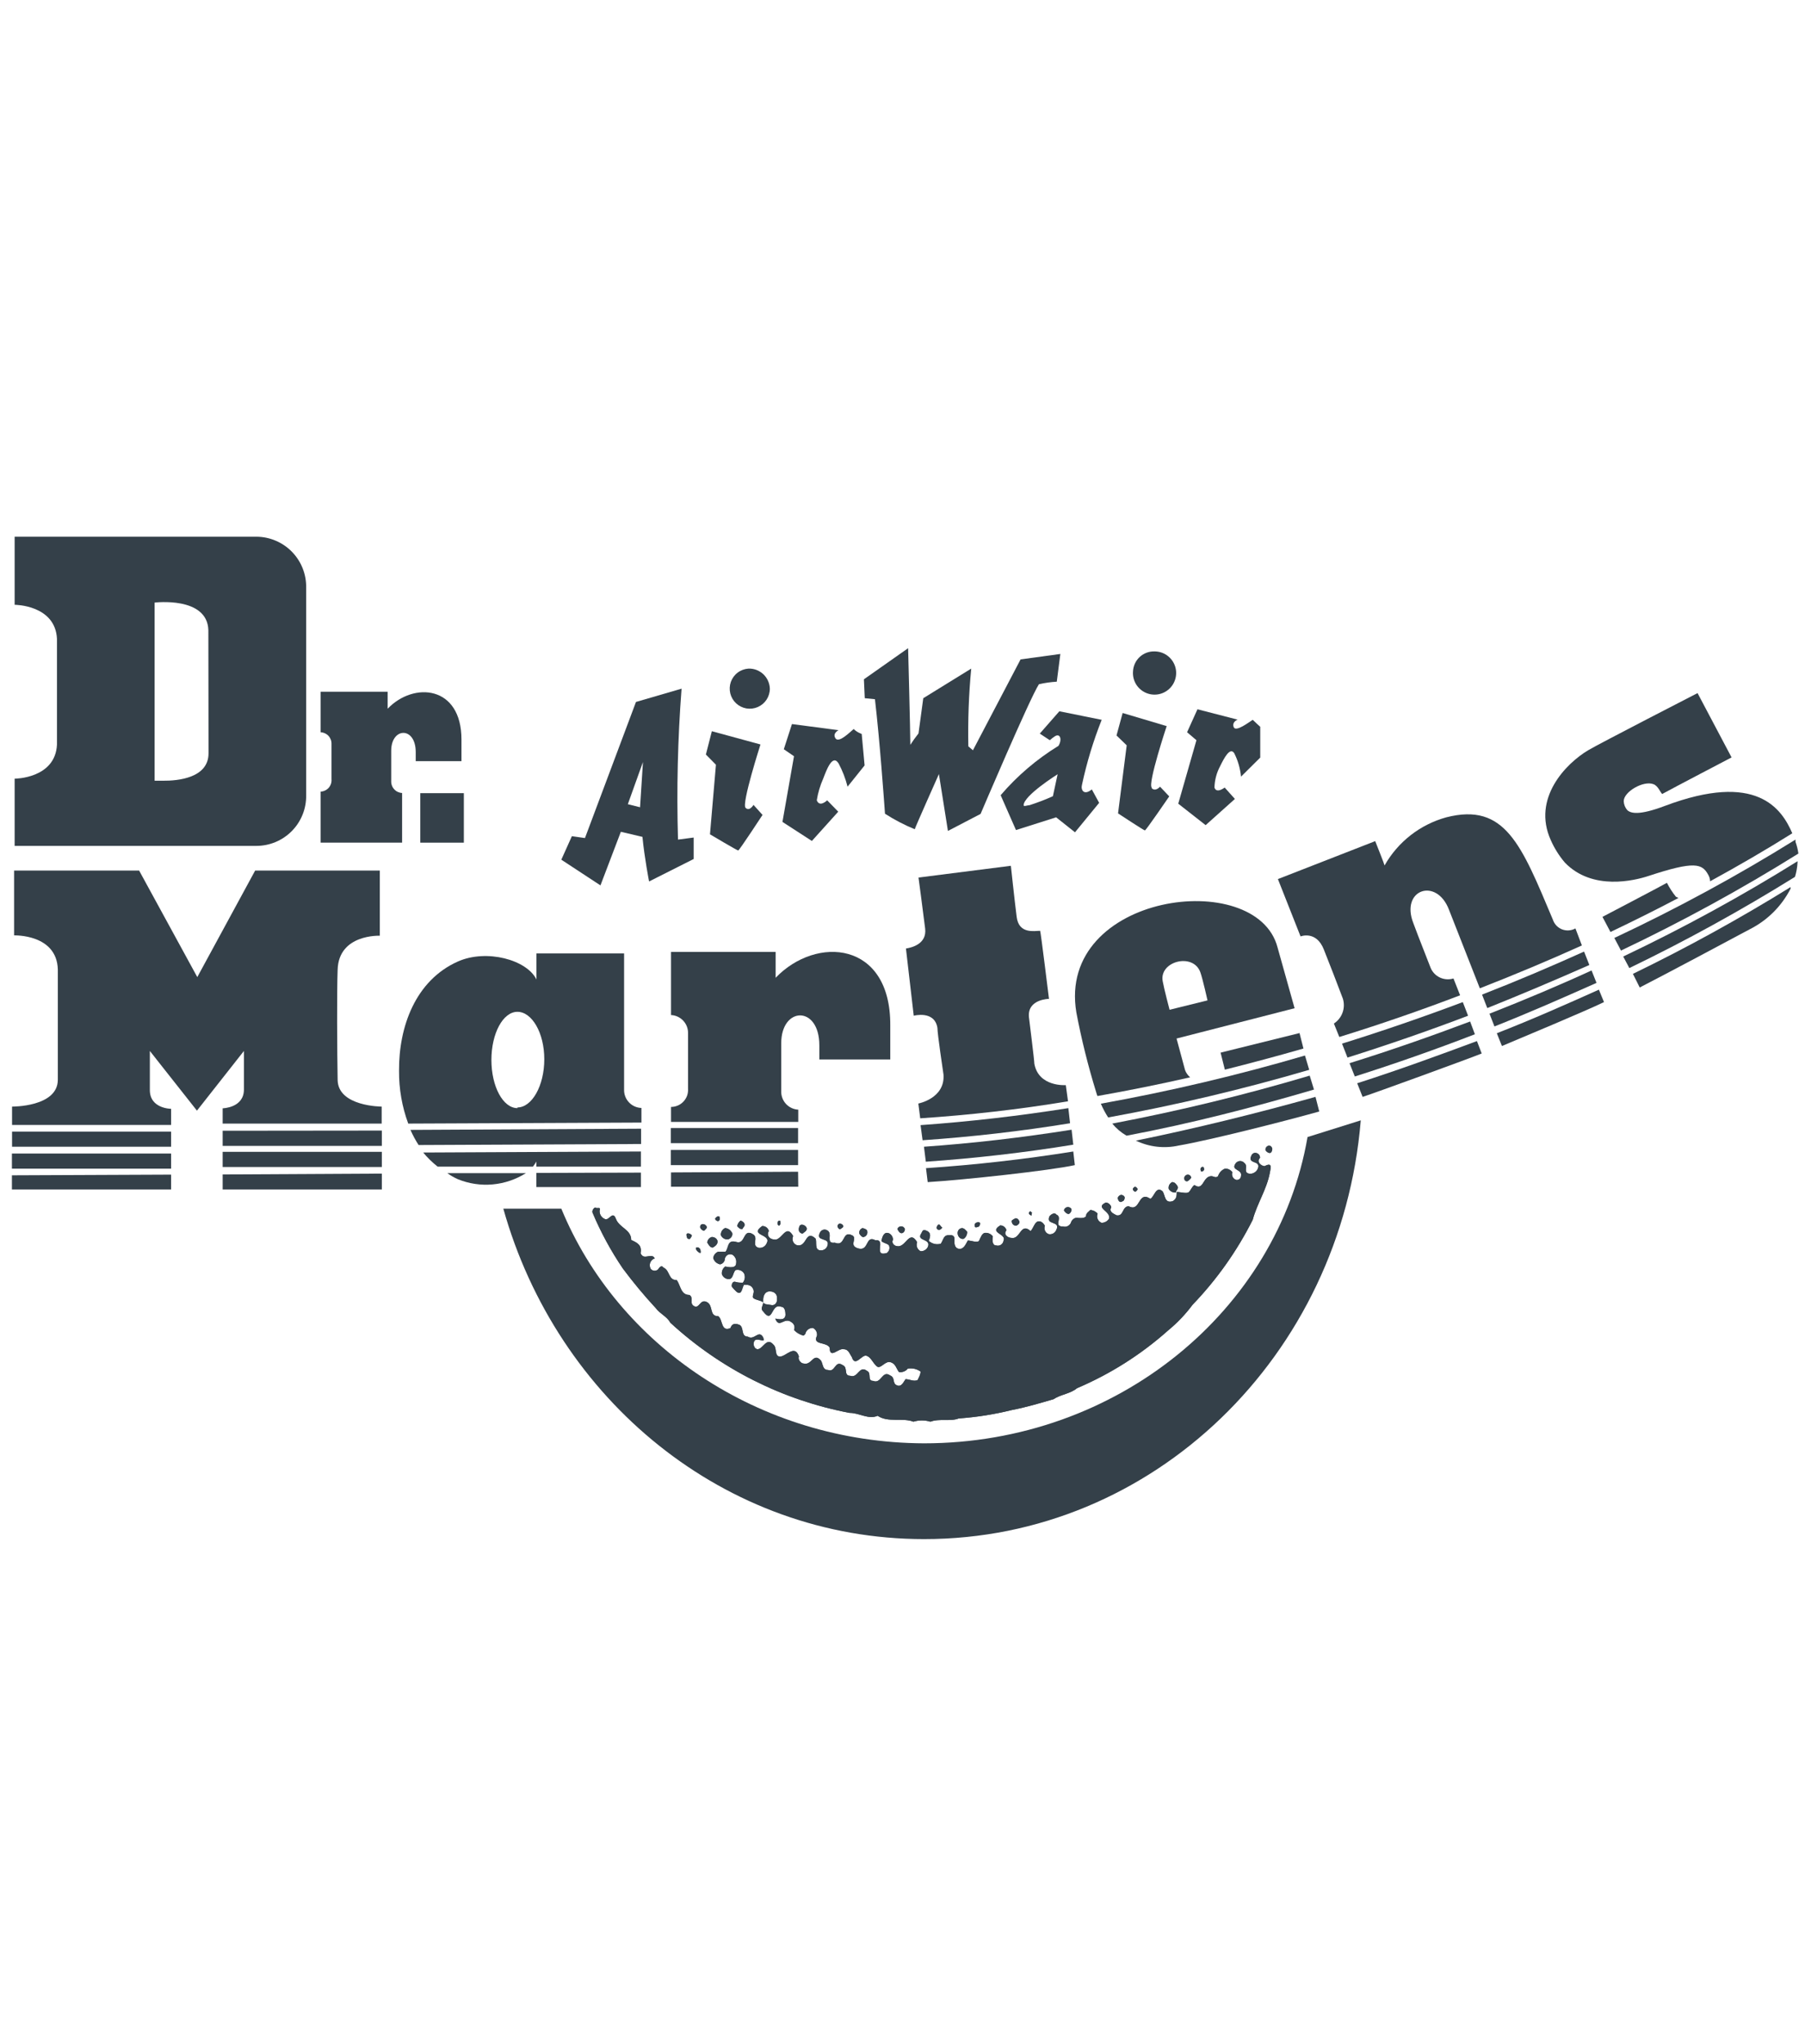 <svg width="53" height="60" viewBox="0 0 53 60" fill="none" xmlns="http://www.w3.org/2000/svg">
<rect x="0" y="0" width="53" height="60" fill="#808080" stroke="none"/>
<g clip-path="url(#clip0_1963_37066)">
<rect width="53" height="60" fill="white"/>
<g clip-path="url(#clip1_1963_37066)">
<path d="M34.576 34.818C34.536 34.758 34.497 34.698 34.417 34.698C34.381 34.716 34.351 34.745 34.333 34.781C34.315 34.817 34.31 34.858 34.317 34.898C34.339 34.934 34.371 34.963 34.409 34.982C34.447 35 34.489 35.007 34.532 35.002C34.517 34.942 34.616 34.903 34.576 34.818Z" fill="#344049"/>
<path d="M36.999 33.984C36.879 34.104 37.039 34.229 37.134 34.229C37.394 34.089 37.294 34.334 37.284 34.433C37.189 34.923 36.909 35.332 36.784 35.802C36.323 36.718 35.727 37.56 35.016 38.299C34.808 38.579 34.566 38.832 34.297 39.053C33.504 39.759 32.602 40.331 31.625 40.746C31.43 40.911 31.15 40.926 30.931 41.071C30.531 41.186 30.137 41.306 29.717 41.386C29.202 41.514 28.678 41.597 28.149 41.635C27.914 41.73 27.574 41.63 27.32 41.73C27.157 41.681 26.983 41.681 26.82 41.73C26.506 41.605 26.071 41.765 25.771 41.556C25.497 41.675 25.242 41.471 24.942 41.471C22.977 41.096 21.155 40.179 19.683 38.824C19.583 38.639 19.389 38.574 19.249 38.389C18.909 38.022 18.589 37.636 18.29 37.235C17.938 36.717 17.638 36.165 17.396 35.587C17.392 35.558 17.398 35.528 17.412 35.502C17.426 35.476 17.449 35.455 17.476 35.442C17.535 35.487 17.615 35.427 17.615 35.487C17.599 35.544 17.604 35.604 17.629 35.657C17.654 35.71 17.697 35.753 17.75 35.777C17.885 35.857 17.985 35.512 18.085 35.777C18.185 36.042 18.534 36.087 18.534 36.396C18.714 36.481 18.854 36.541 18.809 36.786C18.909 37.016 19.129 36.751 19.224 36.936C19.194 36.946 19.167 36.962 19.145 36.984C19.122 37.005 19.105 37.031 19.093 37.06C19.082 37.089 19.077 37.12 19.079 37.151C19.081 37.182 19.089 37.213 19.104 37.24C19.116 37.256 19.131 37.27 19.149 37.28C19.166 37.29 19.186 37.296 19.206 37.299C19.226 37.301 19.246 37.299 19.266 37.293C19.285 37.288 19.303 37.278 19.319 37.265C19.358 37.205 19.423 37.12 19.478 37.205C19.584 37.25 19.616 37.351 19.66 37.435C19.671 37.447 19.679 37.461 19.684 37.477C19.721 37.533 19.773 37.575 19.873 37.575C19.988 37.74 19.988 38.01 20.242 38.01C20.382 38.094 20.227 38.254 20.382 38.339C20.537 38.424 20.557 38.114 20.757 38.219C20.957 38.324 20.812 38.634 21.092 38.634C21.226 38.734 21.166 39.103 21.446 38.983C21.486 38.883 21.541 38.824 21.701 38.883C21.861 38.943 21.741 39.233 21.956 39.233C22.155 39.358 22.275 39.013 22.41 39.258C22.43 39.338 22.445 39.358 22.35 39.338C22.255 39.318 22.16 39.293 22.135 39.398C22.11 39.503 22.17 39.603 22.25 39.603C22.41 39.588 22.51 39.238 22.71 39.468C22.825 39.568 22.73 39.818 22.905 39.818C23.079 39.818 23.339 39.448 23.459 39.818C23.419 39.897 23.514 40.022 23.594 40.022C23.838 40.087 23.878 39.698 24.093 39.922C24.173 40.007 24.133 40.212 24.313 40.212C24.528 40.297 24.513 39.907 24.747 40.072C24.907 40.137 24.762 40.382 24.962 40.382C25.202 40.467 25.222 40.057 25.462 40.242C25.597 40.307 25.457 40.532 25.637 40.532C25.876 40.636 25.901 40.207 26.136 40.372C26.296 40.437 26.191 40.597 26.331 40.661C26.471 40.726 26.53 40.562 26.59 40.482C26.71 40.482 26.83 40.562 26.945 40.507C26.97 40.442 27.03 40.362 27.03 40.257C26.976 40.219 26.916 40.192 26.851 40.177C26.787 40.163 26.72 40.161 26.655 40.172C26.625 40.21 26.585 40.24 26.539 40.257C26.494 40.275 26.444 40.28 26.396 40.272C26.316 40.172 26.301 40.022 26.141 39.982C25.981 39.942 25.856 40.202 25.741 40.102C25.627 40.002 25.562 39.812 25.427 39.792C25.292 39.773 25.107 40.137 25.012 39.832C24.952 39.748 24.917 39.603 24.777 39.603C24.618 39.558 24.363 39.907 24.363 39.558C24.263 39.373 23.849 39.493 23.988 39.208C23.996 39.163 23.989 39.116 23.968 39.075C23.947 39.033 23.914 39 23.873 38.978C23.826 38.976 23.779 38.988 23.739 39.014C23.7 39.04 23.67 39.079 23.654 39.123C23.654 39.163 23.594 39.203 23.594 39.203C23.487 39.176 23.39 39.119 23.314 39.038C23.332 38.998 23.335 38.952 23.321 38.909C23.307 38.867 23.278 38.831 23.239 38.809C23.024 38.644 22.88 39.013 22.765 38.704C22.865 38.724 23.064 38.769 23.064 38.584C23.064 38.499 23.044 38.359 22.945 38.359C22.63 38.229 22.705 38.889 22.41 38.494C22.315 38.414 22.41 38.319 22.41 38.234C22.428 38.254 22.45 38.27 22.475 38.279L22.67 38.309C22.691 38.31 22.712 38.306 22.731 38.298C22.75 38.289 22.767 38.276 22.78 38.259C22.805 38.226 22.817 38.185 22.815 38.144C22.817 38.126 22.817 38.108 22.815 38.089C22.815 37.999 22.75 37.905 22.6 37.905C22.45 37.905 22.41 38.054 22.41 38.149V38.199C22.408 38.208 22.408 38.216 22.41 38.224C22.31 38.154 22.105 38.149 22.105 38.064C22.105 37.98 22.165 37.92 22.105 37.815C22.046 37.71 21.946 37.71 21.846 37.71C21.786 37.795 21.786 38.039 21.626 37.915C21.577 37.87 21.532 37.822 21.491 37.77C21.471 37.71 21.511 37.6 21.591 37.625C21.671 37.65 21.731 37.65 21.811 37.65H21.811C21.841 37.614 21.861 37.57 21.868 37.523C21.875 37.476 21.869 37.429 21.851 37.385C21.827 37.341 21.788 37.307 21.742 37.288C21.695 37.269 21.644 37.266 21.596 37.28C21.516 37.36 21.531 37.545 21.396 37.545C21.352 37.544 21.31 37.529 21.274 37.503C21.238 37.477 21.211 37.441 21.197 37.4C21.191 37.357 21.198 37.314 21.215 37.274C21.233 37.234 21.261 37.2 21.296 37.175L21.298 37.176C21.399 37.196 21.616 37.239 21.616 37.075C21.624 37.027 21.617 36.977 21.597 36.933C21.576 36.889 21.543 36.851 21.501 36.826C21.477 36.816 21.451 36.812 21.425 36.815C21.4 36.817 21.375 36.826 21.353 36.84C21.332 36.855 21.314 36.874 21.301 36.897C21.289 36.919 21.282 36.945 21.281 36.971C21.276 37.006 21.259 37.038 21.234 37.063C21.209 37.088 21.177 37.105 21.142 37.111C21.095 37.101 21.051 37.078 21.016 37.046C20.981 37.013 20.955 36.972 20.942 36.926C20.948 36.885 20.964 36.846 20.989 36.814C21.015 36.781 21.048 36.756 21.087 36.741H21.301C21.401 36.641 21.341 36.371 21.621 36.456C21.901 36.541 21.806 36.027 22.12 36.236C22.275 36.341 22.055 36.561 22.275 36.626C22.325 36.634 22.376 36.624 22.42 36.599C22.464 36.573 22.497 36.533 22.515 36.486C22.655 36.217 21.981 36.271 22.38 35.987C22.424 35.985 22.468 35.999 22.503 36.025C22.538 36.051 22.564 36.089 22.575 36.132C22.495 36.276 22.615 36.381 22.73 36.381C22.95 36.441 23.074 35.892 23.289 36.281C23.277 36.306 23.27 36.334 23.27 36.361C23.269 36.389 23.274 36.417 23.285 36.442C23.296 36.468 23.312 36.491 23.333 36.51C23.353 36.528 23.378 36.542 23.404 36.551C23.699 36.616 23.644 36.082 23.943 36.351C23.998 36.431 23.898 36.701 24.098 36.701C24.14 36.704 24.181 36.693 24.216 36.67C24.251 36.648 24.278 36.615 24.293 36.576C24.398 36.291 23.918 36.471 24.083 36.166C24.102 36.134 24.133 36.109 24.169 36.098C24.205 36.087 24.244 36.09 24.278 36.107C24.478 36.191 24.218 36.516 24.513 36.476C24.832 36.606 24.718 36.112 25.012 36.256C25.207 36.341 24.892 36.561 25.207 36.646C25.522 36.731 25.407 36.241 25.706 36.406C26.036 36.366 25.622 36.896 26.036 36.781C26.072 36.756 26.099 36.72 26.111 36.678C26.122 36.636 26.119 36.591 26.101 36.551C26.041 36.491 25.941 36.491 25.881 36.426C25.901 36.326 25.941 36.187 26.041 36.187C26.141 36.187 26.221 36.286 26.221 36.391C26.161 36.491 26.276 36.576 26.336 36.576C26.596 36.641 26.695 36.067 26.93 36.461C26.911 36.51 26.91 36.564 26.929 36.613C26.947 36.662 26.983 36.702 27.03 36.726C27.077 36.729 27.123 36.717 27.163 36.692C27.202 36.667 27.233 36.63 27.25 36.586C27.33 36.341 26.89 36.441 27.055 36.197L27.056 36.194C27.095 36.111 27.111 36.077 27.23 36.136C27.35 36.197 27.31 36.321 27.27 36.421C27.316 36.465 27.373 36.496 27.436 36.511C27.498 36.526 27.563 36.524 27.624 36.506C27.684 36.426 27.704 36.281 27.804 36.261C27.904 36.241 28.029 36.241 28.024 36.366C28.019 36.491 28.019 36.636 28.159 36.656C28.299 36.676 28.358 36.516 28.419 36.411C28.518 36.411 28.713 36.496 28.753 36.411C28.793 36.326 28.838 36.187 28.933 36.187C28.975 36.185 29.017 36.193 29.056 36.212C29.094 36.23 29.127 36.257 29.153 36.291C29.133 36.391 29.133 36.556 29.247 36.556C29.271 36.564 29.296 36.566 29.321 36.563C29.346 36.559 29.369 36.551 29.39 36.538C29.411 36.524 29.429 36.506 29.442 36.485C29.456 36.465 29.464 36.441 29.467 36.416C29.567 36.212 29.013 36.187 29.372 35.967C29.414 35.968 29.454 35.983 29.487 36.009C29.519 36.035 29.542 36.071 29.552 36.112C29.452 36.231 29.587 36.336 29.707 36.336C29.962 36.381 29.967 35.867 30.261 36.136C30.341 36.057 30.381 35.872 30.481 35.852C30.581 35.832 30.641 35.917 30.681 35.977C30.671 36.001 30.667 36.026 30.668 36.052C30.668 36.078 30.674 36.103 30.685 36.126C30.696 36.15 30.711 36.17 30.73 36.188C30.749 36.205 30.771 36.218 30.796 36.226C30.841 36.234 30.888 36.226 30.928 36.203C30.968 36.18 30.999 36.145 31.016 36.102C31.155 35.817 30.681 35.977 30.821 35.692C30.861 35.652 30.961 35.572 31.021 35.652C31.215 35.737 30.916 36.002 31.215 36.002C31.24 36.008 31.266 36.01 31.292 36.007C31.317 36.003 31.342 35.995 31.364 35.982C31.387 35.969 31.406 35.952 31.422 35.931C31.437 35.91 31.449 35.887 31.455 35.862C31.469 35.83 31.491 35.801 31.519 35.781C31.547 35.76 31.58 35.746 31.615 35.742C31.715 35.762 31.885 35.762 31.89 35.682C31.895 35.602 31.974 35.562 32.014 35.517C32.056 35.519 32.096 35.53 32.133 35.548C32.169 35.566 32.202 35.591 32.229 35.622C32.219 35.647 32.213 35.674 32.213 35.702C32.214 35.729 32.219 35.756 32.23 35.781C32.24 35.806 32.256 35.829 32.276 35.848C32.295 35.867 32.319 35.882 32.344 35.892C32.388 35.893 32.431 35.883 32.47 35.861C32.509 35.84 32.541 35.809 32.564 35.772C32.629 35.547 32.134 35.457 32.469 35.297C32.549 35.297 32.629 35.382 32.629 35.442C32.549 35.567 32.704 35.627 32.784 35.672C33.003 35.712 32.943 35.407 33.143 35.407C33.498 35.592 33.403 34.938 33.778 35.188C33.897 35.128 33.942 34.798 34.137 34.968C34.217 35.088 34.192 35.332 34.432 35.258C34.552 35.193 34.552 35.093 34.552 34.988C34.672 34.988 34.851 35.048 34.911 34.988C34.971 34.928 34.991 34.843 35.071 34.783C35.346 34.973 35.311 34.523 35.571 34.523C35.626 34.523 35.705 34.588 35.765 34.523C35.781 34.474 35.807 34.429 35.841 34.392C35.876 34.354 35.918 34.324 35.965 34.304C36.008 34.3 36.05 34.308 36.089 34.327C36.127 34.345 36.16 34.373 36.185 34.408C36.177 34.431 36.174 34.454 36.176 34.478C36.177 34.501 36.184 34.524 36.194 34.545C36.205 34.566 36.22 34.585 36.238 34.6C36.256 34.615 36.277 34.626 36.3 34.633C36.317 34.636 36.335 34.635 36.352 34.63C36.369 34.626 36.384 34.617 36.398 34.606C36.411 34.595 36.422 34.58 36.429 34.564C36.436 34.548 36.44 34.531 36.44 34.513C36.48 34.309 36.125 34.364 36.285 34.144C36.3 34.124 36.32 34.108 36.342 34.097C36.365 34.086 36.389 34.08 36.415 34.08C36.44 34.08 36.464 34.086 36.487 34.097C36.509 34.108 36.529 34.124 36.544 34.144C36.659 34.229 36.48 34.428 36.699 34.453C36.752 34.455 36.803 34.44 36.846 34.41C36.889 34.381 36.922 34.338 36.939 34.289C37.019 34.044 36.619 34.184 36.744 33.919C36.804 33.779 36.999 33.839 36.999 33.984Z" fill="#344049"/>
<path d="M24.608 40.472C24.605 40.464 24.605 40.455 24.608 40.447C24.608 40.447 24.598 40.432 24.608 40.472Z" fill="#344049"/>
<path d="M21.386 36.376C21.42 36.364 21.451 36.342 21.472 36.313C21.494 36.283 21.505 36.248 21.506 36.211C21.489 36.166 21.46 36.127 21.422 36.097C21.384 36.068 21.339 36.05 21.291 36.047C21.252 36.064 21.219 36.093 21.197 36.129C21.174 36.166 21.164 36.208 21.166 36.251C21.183 36.294 21.214 36.33 21.254 36.352C21.294 36.375 21.34 36.383 21.386 36.376Z" fill="#344049"/>
<path d="M21.091 35.842C21.101 35.838 21.109 35.832 21.116 35.825C21.123 35.818 21.129 35.809 21.132 35.8C21.136 35.791 21.138 35.781 21.138 35.771C21.137 35.761 21.135 35.751 21.131 35.742C21.131 35.657 21.017 35.717 20.997 35.777C21.003 35.797 21.016 35.813 21.033 35.825C21.05 35.837 21.071 35.843 21.091 35.842Z" fill="#344049"/>
<path d="M22.875 35.977C22.875 35.977 22.934 35.937 22.915 35.872C22.895 35.807 22.915 35.832 22.875 35.832C22.835 35.832 22.795 35.942 22.875 35.977Z" fill="#344049"/>
<path d="M21.805 36.071C21.805 36.031 21.865 36.011 21.865 35.952C21.865 35.892 21.805 35.847 21.746 35.827C21.693 35.868 21.658 35.926 21.646 35.991C21.686 36.031 21.726 36.091 21.805 36.071Z" fill="#344049"/>
<path d="M20.672 36.126C20.672 36.126 20.752 36.061 20.757 36.022C20.717 35.902 20.557 35.897 20.557 36.022C20.565 36.048 20.58 36.072 20.6 36.09C20.62 36.108 20.645 36.121 20.672 36.126Z" fill="#344049"/>
<path d="M23.564 36.211C23.603 36.171 23.703 36.131 23.688 36.051C23.673 35.972 23.509 35.887 23.469 36.007C23.429 36.126 23.474 36.191 23.564 36.211Z" fill="#344049"/>
<path d="M20.257 36.366C20.282 36.336 20.302 36.302 20.317 36.266C20.277 36.202 20.138 36.162 20.158 36.266C20.178 36.371 20.198 36.366 20.257 36.366Z" fill="#344049"/>
<path d="M20.927 36.62C21.006 36.576 21.086 36.516 21.066 36.416C21.053 36.382 21.029 36.352 20.997 36.334C20.965 36.315 20.928 36.307 20.892 36.311C20.858 36.323 20.828 36.344 20.806 36.373C20.783 36.401 20.77 36.435 20.767 36.471C20.807 36.536 20.847 36.615 20.927 36.62Z" fill="#344049"/>
<path d="M20.567 36.781C20.576 36.753 20.576 36.723 20.567 36.696C20.567 36.656 20.512 36.596 20.452 36.616C20.392 36.636 20.477 36.756 20.567 36.781Z" fill="#344049"/>
<path d="M32.963 35.257C32.998 35.257 33.023 35.197 33.023 35.153C33.023 35.108 32.963 35.073 32.923 35.073C32.883 35.073 32.803 35.133 32.824 35.192C32.843 35.252 32.888 35.317 32.963 35.257Z" fill="#344049"/>
<path d="M33.343 34.978C33.343 34.978 33.403 34.938 33.403 34.898C33.395 34.883 33.385 34.869 33.372 34.858C33.359 34.846 33.344 34.838 33.328 34.833C33.208 34.888 33.288 34.978 33.343 34.978Z" fill="#344049"/>
<path d="M31.375 35.632C31.415 35.632 31.475 35.547 31.46 35.487C31.447 35.467 31.428 35.45 31.407 35.441C31.384 35.431 31.36 35.428 31.336 35.432C31.313 35.436 31.291 35.448 31.274 35.465C31.256 35.482 31.245 35.503 31.24 35.527C31.26 35.567 31.32 35.632 31.375 35.632Z" fill="#344049"/>
<path d="M30.306 35.602C30.306 35.602 30.266 35.557 30.251 35.557C30.236 35.557 30.172 35.617 30.251 35.662C30.331 35.707 30.266 35.622 30.306 35.602Z" fill="#344049"/>
<path d="M34.891 34.658C34.931 34.618 34.971 34.598 34.976 34.558C34.936 34.434 34.796 34.473 34.776 34.558C34.756 34.643 34.831 34.703 34.891 34.658Z" fill="#344049"/>
<path d="M24.677 36.081C24.677 36.056 24.777 36.041 24.757 35.977C24.748 35.958 24.733 35.943 24.716 35.932C24.698 35.922 24.678 35.916 24.657 35.917C24.617 35.917 24.578 35.977 24.598 36.017C24.617 36.056 24.637 36.081 24.677 36.081Z" fill="#344049"/>
<path d="M35.351 34.294C35.351 34.214 35.236 34.254 35.251 34.333C35.266 34.413 35.291 34.378 35.311 34.378C35.331 34.378 35.37 34.338 35.351 34.294Z" fill="#344049"/>
<path d="M37.159 33.759C37.171 33.781 37.188 33.8 37.209 33.815C37.23 33.83 37.253 33.84 37.278 33.844C37.338 33.844 37.358 33.764 37.358 33.719C37.318 33.559 37.144 33.634 37.159 33.759Z" fill="#344049"/>
<path d="M27.669 36.026C27.629 36.026 27.609 35.942 27.569 35.942C27.529 35.942 27.469 36.047 27.529 36.086C27.589 36.126 27.649 36.066 27.669 36.026Z" fill="#344049"/>
<path d="M26.47 36.196C26.53 36.196 26.57 36.136 26.57 36.077C26.563 36.053 26.548 36.032 26.529 36.018C26.509 36.003 26.485 35.995 26.46 35.995C26.436 35.995 26.412 36.003 26.392 36.018C26.372 36.032 26.358 36.053 26.351 36.077C26.381 36.136 26.42 36.196 26.47 36.196Z" fill="#344049"/>
<path d="M28.298 36.361C28.331 36.338 28.357 36.307 28.375 36.271C28.392 36.236 28.4 36.196 28.398 36.156C28.363 36.116 28.303 36.032 28.224 36.052C28.144 36.072 28.104 36.151 28.124 36.236C28.144 36.321 28.218 36.381 28.298 36.361Z" fill="#344049"/>
<path d="M25.346 36.311C25.365 36.309 25.384 36.302 25.4 36.293C25.416 36.283 25.431 36.27 25.442 36.255C25.453 36.239 25.461 36.221 25.465 36.203C25.469 36.184 25.47 36.165 25.466 36.146C25.466 36.087 25.391 36.067 25.331 36.047C25.298 36.056 25.269 36.078 25.251 36.107C25.232 36.137 25.226 36.172 25.232 36.206C25.252 36.251 25.307 36.311 25.346 36.311Z" fill="#344049"/>
<path d="M29.827 35.976C29.867 35.976 29.947 35.916 29.932 35.857C29.917 35.797 29.852 35.732 29.792 35.772C29.732 35.812 29.692 35.812 29.712 35.877C29.718 35.904 29.732 35.928 29.753 35.946C29.773 35.964 29.799 35.975 29.827 35.976Z" fill="#344049"/>
<path d="M28.698 36.016C28.738 36.016 28.778 35.977 28.778 35.912C28.778 35.847 28.623 35.872 28.618 35.952C28.613 36.031 28.658 36.036 28.698 36.016Z" fill="#344049"/>
<path d="M34.576 34.818C34.536 34.758 34.497 34.698 34.417 34.698C34.381 34.716 34.351 34.745 34.333 34.781C34.315 34.817 34.31 34.858 34.317 34.898C34.339 34.934 34.371 34.963 34.409 34.982C34.447 35 34.489 35.007 34.532 35.002C34.517 34.942 34.616 34.903 34.576 34.818Z" fill="#344049"/>
<path d="M36.999 33.984C36.879 34.104 37.039 34.229 37.134 34.229C37.394 34.089 37.294 34.334 37.284 34.433C37.189 34.923 36.909 35.332 36.784 35.802C36.323 36.718 35.727 37.56 35.016 38.299C34.808 38.579 34.566 38.832 34.297 39.053C33.504 39.759 32.602 40.331 31.625 40.746C31.43 40.911 31.15 40.926 30.931 41.071C30.531 41.186 30.137 41.306 29.717 41.386C29.202 41.514 28.678 41.597 28.149 41.635C27.914 41.73 27.574 41.63 27.32 41.73C27.157 41.681 26.983 41.681 26.82 41.73C26.506 41.605 26.071 41.765 25.771 41.556C25.497 41.675 25.242 41.471 24.942 41.471C22.977 41.096 21.155 40.179 19.683 38.824C19.583 38.639 19.389 38.574 19.249 38.389C18.909 38.022 18.589 37.636 18.29 37.235C17.938 36.717 17.638 36.165 17.396 35.587C17.392 35.558 17.398 35.528 17.412 35.502C17.426 35.476 17.449 35.455 17.476 35.442C17.535 35.487 17.615 35.427 17.615 35.487C17.599 35.544 17.604 35.604 17.629 35.657C17.654 35.71 17.697 35.753 17.75 35.777C17.885 35.857 17.985 35.512 18.085 35.777C18.185 36.042 18.534 36.087 18.534 36.396C18.714 36.481 18.854 36.541 18.809 36.786C18.909 37.016 19.129 36.751 19.224 36.936C19.194 36.946 19.167 36.962 19.145 36.984C19.122 37.005 19.105 37.031 19.093 37.06C19.082 37.089 19.077 37.12 19.079 37.151C19.081 37.182 19.089 37.213 19.104 37.24C19.116 37.256 19.131 37.27 19.149 37.28C19.166 37.29 19.186 37.296 19.206 37.299C19.226 37.301 19.246 37.299 19.266 37.293C19.285 37.288 19.303 37.278 19.319 37.265C19.358 37.205 19.423 37.12 19.478 37.205C19.584 37.25 19.616 37.351 19.66 37.435C19.671 37.447 19.679 37.461 19.684 37.477C19.721 37.533 19.773 37.575 19.873 37.575C19.988 37.74 19.988 38.01 20.242 38.01C20.382 38.094 20.227 38.254 20.382 38.339C20.537 38.424 20.557 38.114 20.757 38.219C20.957 38.324 20.812 38.634 21.092 38.634C21.226 38.734 21.166 39.103 21.446 38.983C21.486 38.883 21.541 38.824 21.701 38.883C21.861 38.943 21.741 39.233 21.956 39.233C22.155 39.358 22.275 39.013 22.41 39.258C22.43 39.338 22.445 39.358 22.35 39.338C22.255 39.318 22.16 39.293 22.135 39.398C22.11 39.503 22.17 39.603 22.25 39.603C22.41 39.588 22.51 39.238 22.71 39.468C22.825 39.568 22.73 39.818 22.905 39.818C23.079 39.818 23.339 39.448 23.459 39.818C23.419 39.897 23.514 40.022 23.594 40.022C23.838 40.087 23.878 39.698 24.093 39.922C24.173 40.007 24.133 40.212 24.313 40.212C24.528 40.297 24.513 39.907 24.747 40.072C24.907 40.137 24.762 40.382 24.962 40.382C25.202 40.467 25.222 40.057 25.462 40.242C25.597 40.307 25.457 40.532 25.637 40.532C25.876 40.636 25.901 40.207 26.136 40.372C26.296 40.437 26.191 40.597 26.331 40.661C26.471 40.726 26.53 40.562 26.59 40.482C26.71 40.482 26.83 40.562 26.945 40.507C26.97 40.442 27.03 40.362 27.03 40.257C26.976 40.219 26.916 40.192 26.851 40.177C26.787 40.163 26.72 40.161 26.655 40.172C26.625 40.21 26.585 40.24 26.539 40.257C26.494 40.275 26.444 40.28 26.396 40.272C26.316 40.172 26.301 40.022 26.141 39.982C25.981 39.942 25.856 40.202 25.741 40.102C25.627 40.002 25.562 39.812 25.427 39.792C25.292 39.773 25.107 40.137 25.012 39.832C24.952 39.748 24.917 39.603 24.777 39.603C24.618 39.558 24.363 39.907 24.363 39.558C24.263 39.373 23.849 39.493 23.988 39.208C23.996 39.163 23.989 39.116 23.968 39.075C23.947 39.033 23.914 39 23.873 38.978C23.826 38.976 23.779 38.988 23.739 39.014C23.7 39.04 23.67 39.079 23.654 39.123C23.654 39.163 23.594 39.203 23.594 39.203C23.487 39.176 23.39 39.119 23.314 39.038C23.332 38.998 23.335 38.952 23.321 38.909C23.307 38.867 23.278 38.831 23.239 38.809C23.024 38.644 22.88 39.013 22.765 38.704C22.865 38.724 23.064 38.769 23.064 38.584C23.064 38.499 23.044 38.359 22.945 38.359C22.63 38.229 22.705 38.889 22.41 38.494C22.315 38.414 22.41 38.319 22.41 38.234C22.428 38.254 22.45 38.27 22.475 38.279L22.67 38.309C22.691 38.31 22.712 38.306 22.731 38.298C22.75 38.289 22.767 38.276 22.78 38.259C22.805 38.226 22.817 38.185 22.815 38.144C22.817 38.126 22.817 38.108 22.815 38.089C22.815 37.999 22.75 37.905 22.6 37.905C22.45 37.905 22.41 38.054 22.41 38.149V38.199C22.408 38.208 22.408 38.216 22.41 38.224C22.31 38.154 22.105 38.149 22.105 38.064C22.105 37.98 22.165 37.92 22.105 37.815C22.046 37.71 21.946 37.71 21.846 37.71C21.786 37.795 21.786 38.039 21.626 37.915C21.577 37.87 21.532 37.822 21.491 37.77C21.471 37.71 21.511 37.6 21.591 37.625C21.671 37.65 21.731 37.65 21.811 37.65H21.811C21.841 37.614 21.861 37.57 21.868 37.523C21.875 37.476 21.869 37.429 21.851 37.385C21.827 37.341 21.788 37.307 21.742 37.288C21.695 37.269 21.644 37.266 21.596 37.28C21.516 37.36 21.531 37.545 21.396 37.545C21.352 37.544 21.31 37.529 21.274 37.503C21.238 37.477 21.211 37.441 21.197 37.4C21.191 37.357 21.198 37.314 21.215 37.274C21.233 37.234 21.261 37.2 21.296 37.175L21.298 37.176C21.399 37.196 21.616 37.239 21.616 37.075C21.624 37.027 21.617 36.977 21.597 36.933C21.576 36.889 21.543 36.851 21.501 36.826C21.477 36.816 21.451 36.812 21.425 36.815C21.4 36.817 21.375 36.826 21.353 36.84C21.332 36.855 21.314 36.874 21.301 36.897C21.289 36.919 21.282 36.945 21.281 36.971C21.276 37.006 21.259 37.038 21.234 37.063C21.209 37.088 21.177 37.105 21.142 37.111C21.095 37.101 21.051 37.078 21.016 37.046C20.981 37.013 20.955 36.972 20.942 36.926C20.948 36.885 20.964 36.846 20.989 36.814C21.015 36.781 21.048 36.756 21.087 36.741H21.301C21.401 36.641 21.341 36.371 21.621 36.456C21.901 36.541 21.806 36.027 22.12 36.236C22.275 36.341 22.055 36.561 22.275 36.626C22.325 36.634 22.376 36.624 22.42 36.599C22.464 36.573 22.497 36.533 22.515 36.486C22.655 36.217 21.981 36.271 22.38 35.987C22.424 35.985 22.468 35.999 22.503 36.025C22.538 36.051 22.564 36.089 22.575 36.132C22.495 36.276 22.615 36.381 22.73 36.381C22.95 36.441 23.074 35.892 23.289 36.281C23.277 36.306 23.27 36.334 23.27 36.361C23.269 36.389 23.274 36.417 23.285 36.442C23.296 36.468 23.312 36.491 23.333 36.51C23.353 36.528 23.378 36.542 23.404 36.551C23.699 36.616 23.644 36.082 23.943 36.351C23.998 36.431 23.898 36.701 24.098 36.701C24.14 36.704 24.181 36.693 24.216 36.67C24.251 36.648 24.278 36.615 24.293 36.576C24.398 36.291 23.918 36.471 24.083 36.166C24.102 36.134 24.133 36.109 24.169 36.098C24.205 36.087 24.244 36.09 24.278 36.107C24.478 36.191 24.218 36.516 24.513 36.476C24.832 36.606 24.718 36.112 25.012 36.256C25.207 36.341 24.892 36.561 25.207 36.646C25.522 36.731 25.407 36.241 25.706 36.406C26.036 36.366 25.622 36.896 26.036 36.781C26.072 36.756 26.099 36.72 26.111 36.678C26.122 36.636 26.119 36.591 26.101 36.551C26.041 36.491 25.941 36.491 25.881 36.426C25.901 36.326 25.941 36.187 26.041 36.187C26.141 36.187 26.221 36.286 26.221 36.391C26.161 36.491 26.276 36.576 26.336 36.576C26.596 36.641 26.695 36.067 26.93 36.461C26.911 36.51 26.91 36.564 26.929 36.613C26.947 36.662 26.983 36.702 27.03 36.726C27.077 36.729 27.123 36.717 27.163 36.692C27.202 36.667 27.233 36.63 27.25 36.586C27.33 36.341 26.89 36.441 27.055 36.197L27.056 36.194C27.095 36.111 27.111 36.077 27.23 36.136C27.35 36.197 27.31 36.321 27.27 36.421C27.316 36.465 27.373 36.496 27.436 36.511C27.498 36.526 27.563 36.524 27.624 36.506C27.684 36.426 27.704 36.281 27.804 36.261C27.904 36.241 28.029 36.241 28.024 36.366C28.019 36.491 28.019 36.636 28.159 36.656C28.299 36.676 28.358 36.516 28.419 36.411C28.518 36.411 28.713 36.496 28.753 36.411C28.793 36.326 28.838 36.187 28.933 36.187C28.975 36.185 29.017 36.193 29.056 36.212C29.094 36.23 29.127 36.257 29.153 36.291C29.133 36.391 29.133 36.556 29.247 36.556C29.271 36.564 29.296 36.566 29.321 36.563C29.346 36.559 29.369 36.551 29.39 36.538C29.411 36.524 29.429 36.506 29.442 36.485C29.456 36.465 29.464 36.441 29.467 36.416C29.567 36.212 29.013 36.187 29.372 35.967C29.414 35.968 29.454 35.983 29.487 36.009C29.519 36.035 29.542 36.071 29.552 36.112C29.452 36.231 29.587 36.336 29.707 36.336C29.962 36.381 29.967 35.867 30.261 36.136C30.341 36.057 30.381 35.872 30.481 35.852C30.581 35.832 30.641 35.917 30.681 35.977C30.671 36.001 30.667 36.026 30.668 36.052C30.668 36.078 30.674 36.103 30.685 36.126C30.696 36.15 30.711 36.17 30.73 36.188C30.749 36.205 30.771 36.218 30.796 36.226C30.841 36.234 30.888 36.226 30.928 36.203C30.968 36.18 30.999 36.145 31.016 36.102C31.155 35.817 30.681 35.977 30.821 35.692C30.861 35.652 30.961 35.572 31.021 35.652C31.215 35.737 30.916 36.002 31.215 36.002C31.24 36.008 31.266 36.01 31.292 36.007C31.317 36.003 31.342 35.995 31.364 35.982C31.387 35.969 31.406 35.952 31.422 35.931C31.437 35.91 31.449 35.887 31.455 35.862C31.469 35.83 31.491 35.801 31.519 35.781C31.547 35.76 31.58 35.746 31.615 35.742C31.715 35.762 31.885 35.762 31.89 35.682C31.895 35.602 31.974 35.562 32.014 35.517C32.056 35.519 32.096 35.53 32.133 35.548C32.169 35.566 32.202 35.591 32.229 35.622C32.219 35.647 32.213 35.674 32.213 35.702C32.214 35.729 32.219 35.756 32.23 35.781C32.24 35.806 32.256 35.829 32.276 35.848C32.295 35.867 32.319 35.882 32.344 35.892C32.388 35.893 32.431 35.883 32.47 35.861C32.509 35.84 32.541 35.809 32.564 35.772C32.629 35.547 32.134 35.457 32.469 35.297C32.549 35.297 32.629 35.382 32.629 35.442C32.549 35.567 32.704 35.627 32.784 35.672C33.003 35.712 32.943 35.407 33.143 35.407C33.498 35.592 33.403 34.938 33.778 35.188C33.897 35.128 33.942 34.798 34.137 34.968C34.217 35.088 34.192 35.332 34.432 35.258C34.552 35.193 34.552 35.093 34.552 34.988C34.672 34.988 34.851 35.048 34.911 34.988C34.971 34.928 34.991 34.843 35.071 34.783C35.346 34.973 35.311 34.523 35.571 34.523C35.626 34.523 35.705 34.588 35.765 34.523C35.781 34.474 35.807 34.429 35.841 34.392C35.876 34.354 35.918 34.324 35.965 34.304C36.008 34.3 36.05 34.308 36.089 34.327C36.127 34.345 36.16 34.373 36.185 34.408C36.177 34.431 36.174 34.454 36.176 34.478C36.177 34.501 36.184 34.524 36.194 34.545C36.205 34.566 36.22 34.585 36.238 34.6C36.256 34.615 36.277 34.626 36.3 34.633C36.317 34.636 36.335 34.635 36.352 34.63C36.369 34.626 36.384 34.617 36.398 34.606C36.411 34.595 36.422 34.58 36.429 34.564C36.436 34.548 36.44 34.531 36.44 34.513C36.48 34.309 36.125 34.364 36.285 34.144C36.3 34.124 36.32 34.108 36.342 34.097C36.365 34.086 36.389 34.08 36.415 34.08C36.44 34.08 36.464 34.086 36.487 34.097C36.509 34.108 36.529 34.124 36.544 34.144C36.659 34.229 36.48 34.428 36.699 34.453C36.752 34.455 36.803 34.44 36.846 34.41C36.889 34.381 36.922 34.338 36.939 34.289C37.019 34.044 36.619 34.184 36.744 33.919C36.804 33.779 36.999 33.839 36.999 33.984Z" fill="#344049"/>
<path d="M24.608 40.472C24.605 40.464 24.605 40.455 24.608 40.447C24.608 40.447 24.598 40.432 24.608 40.472Z" fill="#344049"/>
<path d="M21.386 36.376C21.42 36.364 21.451 36.342 21.472 36.313C21.494 36.283 21.505 36.248 21.506 36.211C21.489 36.166 21.46 36.127 21.422 36.097C21.384 36.068 21.339 36.05 21.291 36.047C21.252 36.064 21.219 36.093 21.197 36.129C21.174 36.166 21.164 36.208 21.166 36.251C21.183 36.294 21.214 36.33 21.254 36.352C21.294 36.375 21.34 36.383 21.386 36.376Z" fill="#344049"/>
<path d="M21.091 35.842C21.101 35.838 21.109 35.832 21.116 35.825C21.123 35.818 21.129 35.809 21.132 35.8C21.136 35.791 21.138 35.781 21.138 35.771C21.137 35.761 21.135 35.751 21.131 35.742C21.131 35.657 21.017 35.717 20.997 35.777C21.003 35.797 21.016 35.813 21.033 35.825C21.05 35.837 21.071 35.843 21.091 35.842Z" fill="#344049"/>
<path d="M22.875 35.977C22.875 35.977 22.934 35.937 22.915 35.872C22.895 35.807 22.915 35.832 22.875 35.832C22.835 35.832 22.795 35.942 22.875 35.977Z" fill="#344049"/>
<path d="M21.805 36.071C21.805 36.031 21.865 36.011 21.865 35.952C21.865 35.892 21.805 35.847 21.746 35.827C21.693 35.868 21.658 35.926 21.646 35.991C21.686 36.031 21.726 36.091 21.805 36.071Z" fill="#344049"/>
<path d="M20.672 36.126C20.672 36.126 20.752 36.061 20.757 36.022C20.717 35.902 20.557 35.897 20.557 36.022C20.565 36.048 20.58 36.072 20.6 36.09C20.62 36.108 20.645 36.121 20.672 36.126Z" fill="#344049"/>
<path d="M23.564 36.211C23.603 36.171 23.703 36.131 23.688 36.051C23.673 35.972 23.509 35.887 23.469 36.007C23.429 36.126 23.474 36.191 23.564 36.211Z" fill="#344049"/>
<path d="M20.257 36.366C20.282 36.336 20.302 36.302 20.317 36.266C20.277 36.202 20.138 36.162 20.158 36.266C20.178 36.371 20.198 36.366 20.257 36.366Z" fill="#344049"/>
<path d="M20.927 36.62C21.006 36.576 21.086 36.516 21.066 36.416C21.053 36.382 21.029 36.352 20.997 36.334C20.965 36.315 20.928 36.307 20.892 36.311C20.858 36.323 20.828 36.344 20.806 36.373C20.783 36.401 20.77 36.435 20.767 36.471C20.807 36.536 20.847 36.615 20.927 36.62Z" fill="#344049"/>
<path d="M20.567 36.781C20.576 36.753 20.576 36.723 20.567 36.696C20.567 36.656 20.512 36.596 20.452 36.616C20.392 36.636 20.477 36.756 20.567 36.781Z" fill="#344049"/>
<path d="M32.963 35.257C32.998 35.257 33.023 35.197 33.023 35.153C33.023 35.108 32.963 35.073 32.923 35.073C32.883 35.073 32.803 35.133 32.824 35.192C32.843 35.252 32.888 35.317 32.963 35.257Z" fill="#344049"/>
<path d="M33.343 34.978C33.343 34.978 33.403 34.938 33.403 34.898C33.395 34.883 33.385 34.869 33.372 34.858C33.359 34.846 33.344 34.838 33.328 34.833C33.208 34.888 33.288 34.978 33.343 34.978Z" fill="#344049"/>
<path d="M31.375 35.632C31.415 35.632 31.475 35.547 31.46 35.487C31.447 35.467 31.428 35.45 31.407 35.441C31.384 35.431 31.36 35.428 31.336 35.432C31.313 35.436 31.291 35.448 31.274 35.465C31.256 35.482 31.245 35.503 31.24 35.527C31.26 35.567 31.32 35.632 31.375 35.632Z" fill="#344049"/>
<path d="M30.306 35.602C30.306 35.602 30.266 35.557 30.251 35.557C30.236 35.557 30.172 35.617 30.251 35.662C30.331 35.707 30.266 35.622 30.306 35.602Z" fill="#344049"/>
<path d="M34.891 34.658C34.931 34.618 34.971 34.598 34.976 34.558C34.936 34.434 34.796 34.473 34.776 34.558C34.756 34.643 34.831 34.703 34.891 34.658Z" fill="#344049"/>
<path d="M24.677 36.081C24.677 36.056 24.777 36.041 24.757 35.977C24.748 35.958 24.733 35.943 24.716 35.932C24.698 35.922 24.678 35.916 24.657 35.917C24.617 35.917 24.578 35.977 24.598 36.017C24.617 36.056 24.637 36.081 24.677 36.081Z" fill="#344049"/>
<path d="M35.351 34.294C35.351 34.214 35.236 34.254 35.251 34.333C35.266 34.413 35.291 34.378 35.311 34.378C35.331 34.378 35.37 34.338 35.351 34.294Z" fill="#344049"/>
<path d="M37.159 33.759C37.171 33.781 37.188 33.8 37.209 33.815C37.23 33.83 37.253 33.84 37.278 33.844C37.338 33.844 37.358 33.764 37.358 33.719C37.318 33.559 37.144 33.634 37.159 33.759Z" fill="#344049"/>
<path d="M27.669 36.026C27.629 36.026 27.609 35.942 27.569 35.942C27.529 35.942 27.469 36.047 27.529 36.086C27.589 36.126 27.649 36.066 27.669 36.026Z" fill="#344049"/>
<path d="M26.47 36.196C26.53 36.196 26.57 36.136 26.57 36.077C26.563 36.053 26.548 36.032 26.529 36.018C26.509 36.003 26.485 35.995 26.46 35.995C26.436 35.995 26.412 36.003 26.392 36.018C26.372 36.032 26.358 36.053 26.351 36.077C26.381 36.136 26.42 36.196 26.47 36.196Z" fill="#344049"/>
<path d="M28.298 36.361C28.331 36.338 28.357 36.307 28.375 36.271C28.392 36.236 28.4 36.196 28.398 36.156C28.363 36.116 28.303 36.032 28.224 36.052C28.144 36.072 28.104 36.151 28.124 36.236C28.144 36.321 28.218 36.381 28.298 36.361Z" fill="#344049"/>
<path d="M25.346 36.311C25.365 36.309 25.384 36.302 25.4 36.293C25.416 36.283 25.431 36.27 25.442 36.255C25.453 36.239 25.461 36.221 25.465 36.203C25.469 36.184 25.47 36.165 25.466 36.146C25.466 36.087 25.391 36.067 25.331 36.047C25.298 36.056 25.269 36.078 25.251 36.107C25.232 36.137 25.226 36.172 25.232 36.206C25.252 36.251 25.307 36.311 25.346 36.311Z" fill="#344049"/>
<path d="M29.827 35.976C29.867 35.976 29.947 35.916 29.932 35.857C29.917 35.797 29.852 35.732 29.792 35.772C29.732 35.812 29.692 35.812 29.712 35.877C29.718 35.904 29.732 35.928 29.753 35.946C29.773 35.964 29.799 35.975 29.827 35.976Z" fill="#344049"/>
<path d="M28.698 36.016C28.738 36.016 28.778 35.977 28.778 35.912C28.778 35.847 28.623 35.872 28.618 35.952C28.613 36.031 28.658 36.036 28.698 36.016Z" fill="#344049"/>
<path d="M25.067 21.398C24.967 21.478 24.633 21.822 24.533 21.673C24.433 21.523 24.623 21.433 24.623 21.433L23.254 21.253L23.015 21.992L23.314 22.197L22.975 24.125L23.839 24.684L24.613 23.825L24.288 23.491C24.288 23.491 24.068 23.71 23.983 23.491C24.018 23.27 24.082 23.055 24.173 22.851C24.268 22.602 24.443 22.122 24.623 22.407C24.738 22.623 24.827 22.853 24.887 23.091L25.387 22.467L25.302 21.543C25.302 21.543 25.157 21.493 25.067 21.398Z" fill="#344049"/>
<path d="M36.784 21.128C36.679 21.193 36.285 21.498 36.225 21.343C36.165 21.188 36.34 21.123 36.34 21.123L35.161 20.819L34.856 21.493L35.131 21.727L34.597 23.59L35.401 24.22L36.26 23.451L35.96 23.116C35.96 23.116 35.72 23.306 35.66 23.116C35.666 22.898 35.722 22.684 35.825 22.492C35.94 22.257 36.115 21.917 36.24 22.107C36.349 22.322 36.416 22.556 36.44 22.796L37.004 22.237V21.333C37.004 21.333 36.869 21.213 36.784 21.128Z" fill="#344049"/>
<path d="M21.976 19.625C21.861 19.633 21.751 19.674 21.66 19.743C21.568 19.812 21.499 19.907 21.46 20.015C21.422 20.123 21.416 20.24 21.443 20.352C21.47 20.463 21.529 20.564 21.613 20.643C21.697 20.721 21.802 20.774 21.915 20.794C22.028 20.813 22.144 20.799 22.249 20.754C22.355 20.708 22.445 20.633 22.508 20.537C22.571 20.441 22.605 20.329 22.605 20.214C22.602 20.134 22.584 20.055 22.551 19.983C22.518 19.91 22.471 19.844 22.413 19.789C22.354 19.734 22.285 19.692 22.21 19.663C22.136 19.635 22.056 19.622 21.976 19.625ZM21.891 23.71C21.771 23.59 22.33 21.852 22.33 21.852L20.902 21.463L20.727 22.147L21.022 22.447L20.847 24.489C20.847 24.489 21.646 24.964 21.676 24.964C21.706 24.964 22.39 23.92 22.39 23.92L22.125 23.625C22.125 23.625 22.006 23.83 21.891 23.71Z" fill="#344049"/>
<path d="M33.902 19.12C33.74 19.115 33.583 19.174 33.464 19.284C33.345 19.395 33.275 19.548 33.268 19.71C33.259 19.837 33.288 19.963 33.352 20.074C33.416 20.184 33.512 20.272 33.627 20.327C33.742 20.382 33.87 20.401 33.996 20.382C34.122 20.363 34.239 20.306 34.333 20.219C34.426 20.133 34.491 20.02 34.519 19.896C34.548 19.772 34.538 19.642 34.492 19.524C34.445 19.405 34.364 19.303 34.259 19.231C34.154 19.159 34.03 19.121 33.902 19.12ZM33.818 23.116C33.698 22.996 34.257 21.313 34.257 21.313L32.964 20.928L32.784 21.588L33.083 21.877L32.829 23.875C32.829 23.875 33.588 24.375 33.618 24.375C33.648 24.375 34.332 23.376 34.332 23.376L34.062 23.091C34.062 23.091 33.932 23.246 33.818 23.136V23.116Z" fill="#344049"/>
<path d="M29.967 19.355L28.568 22.022L28.433 21.907C28.418 21.145 28.446 20.383 28.518 19.625L27.11 20.494L26.97 21.528C26.884 21.635 26.804 21.747 26.73 21.862C26.73 21.508 26.665 19.026 26.665 19.026L25.367 19.939L25.392 20.494L25.691 20.524C25.836 21.777 25.951 23.411 25.986 23.885C26.263 24.063 26.555 24.215 26.86 24.34C26.86 24.31 27.569 22.721 27.569 22.721L27.834 24.39L28.793 23.89C28.793 23.89 30.236 20.499 30.506 20.084C30.678 20.044 30.854 20.019 31.03 20.009L31.135 19.195L29.967 19.355Z" fill="#344049"/>
<path d="M31.77 23.036C31.909 22.385 32.103 21.747 32.349 21.128L31.105 20.878L30.531 21.533L30.826 21.727C30.873 21.683 30.925 21.643 30.98 21.608C31.135 21.518 31.19 21.712 31.08 21.892C30.442 22.283 29.869 22.772 29.382 23.341L29.832 24.364L31.011 23.99L31.565 24.43L32.274 23.565L32.059 23.171C31.825 23.361 31.73 23.186 31.77 23.036ZM30.916 23.371C30.691 23.472 30.461 23.56 30.226 23.635C30.157 23.635 30.057 23.685 30.057 23.635C30.057 23.351 31.055 22.726 31.055 22.726L30.916 23.371Z" fill="#344049"/>
<path d="M19.908 24.644C19.865 23.167 19.9 21.688 20.013 20.214L18.674 20.604L17.176 24.599L16.792 24.544L16.482 25.234L17.631 25.988L18.23 24.415L18.864 24.564C18.924 25.184 19.059 25.873 19.059 25.873L20.368 25.214V24.584L19.908 24.644ZM18.794 23.695L18.435 23.605L18.879 22.367L18.794 23.695Z" fill="#344049"/>
<path d="M31.295 43.348C31.262 43.359 31.231 43.376 31.206 43.399C31.18 43.422 31.159 43.45 31.146 43.482C31.132 43.514 31.125 43.548 31.126 43.583C31.127 43.617 31.135 43.651 31.15 43.682C31.17 43.711 31.195 43.736 31.224 43.755C31.253 43.775 31.286 43.788 31.32 43.794C31.355 43.801 31.39 43.8 31.424 43.793C31.458 43.786 31.491 43.772 31.519 43.752C31.664 43.682 31.739 43.548 31.669 43.418C31.628 43.359 31.567 43.319 31.496 43.306C31.426 43.293 31.354 43.308 31.295 43.348Z" fill="#344049"/>
<path d="M23.973 43.009C23.754 42.949 23.644 43.134 23.609 43.274C23.591 43.313 23.582 43.356 23.582 43.399C23.582 43.442 23.591 43.485 23.608 43.524C23.626 43.564 23.651 43.599 23.683 43.628C23.715 43.657 23.753 43.679 23.794 43.693C24.013 43.758 24.123 43.568 24.158 43.428C24.193 43.289 24.203 43.069 23.973 43.009Z" fill="#344049"/>
<path d="M22.729 42.3C22.52 42.215 22.4 42.25 22.295 42.514C22.295 42.549 22.26 42.594 22.295 42.619C22.338 42.624 22.382 42.624 22.425 42.619L22.614 42.594C22.684 42.594 22.809 42.539 22.834 42.469C22.859 42.399 22.809 42.334 22.729 42.3Z" fill="#344049"/>
<path d="M22.475 42.834H22.315C22.245 42.834 22.21 42.834 22.191 42.889C22.086 43.148 22.156 43.218 22.325 43.288C22.495 43.358 22.644 43.363 22.699 43.233C22.71 43.162 22.704 43.089 22.681 43.02C22.659 42.952 22.62 42.89 22.569 42.839C22.539 42.83 22.506 42.828 22.475 42.834Z" fill="#344049"/>
<path d="M33.772 41.615C33.711 41.606 33.65 41.62 33.599 41.654C33.548 41.688 33.512 41.74 33.498 41.8C33.492 41.832 33.494 41.864 33.503 41.895C33.511 41.926 33.527 41.955 33.548 41.979C33.563 42.008 33.584 42.033 33.61 42.053C33.636 42.073 33.665 42.087 33.697 42.094C33.727 42.101 33.757 42.1 33.786 42.094C33.816 42.087 33.843 42.073 33.867 42.054C33.894 42.039 33.917 42.018 33.935 41.993C33.953 41.968 33.965 41.94 33.971 41.91V41.88C33.971 41.826 33.954 41.773 33.922 41.73C33.905 41.702 33.884 41.678 33.858 41.658C33.833 41.638 33.803 41.624 33.772 41.615Z" fill="#344049"/>
<path d="M31.259 42.584C31.25 42.559 31.236 42.536 31.217 42.517C31.198 42.497 31.176 42.482 31.151 42.473C31.125 42.463 31.098 42.459 31.072 42.462C31.045 42.464 31.019 42.471 30.995 42.484C30.968 42.491 30.943 42.502 30.921 42.519C30.899 42.535 30.881 42.556 30.867 42.58C30.854 42.604 30.845 42.63 30.842 42.658C30.84 42.685 30.842 42.713 30.851 42.739C30.86 42.764 30.875 42.786 30.894 42.805C30.913 42.824 30.936 42.838 30.96 42.848C30.985 42.857 31.012 42.861 31.039 42.86C31.065 42.858 31.091 42.851 31.115 42.839C31.141 42.832 31.166 42.819 31.188 42.803C31.209 42.786 31.227 42.766 31.241 42.742C31.254 42.718 31.263 42.692 31.266 42.665C31.269 42.638 31.267 42.61 31.259 42.584Z" fill="#344049"/>
<path d="M27.13 42.365C32.809 42.365 37.514 38.459 38.393 33.375L39.956 32.885C39.386 39.797 33.863 45.181 27.13 45.176C21.272 45.176 16.352 41.081 14.779 35.477H16.482C18.125 39.473 22.276 42.345 27.13 42.365Z" fill="#344049"/>
<path d="M13.445 34.613C13.768 34.744 14.118 34.797 14.466 34.765C14.813 34.734 15.148 34.62 15.443 34.434H13.135C13.225 34.503 13.335 34.563 13.445 34.613Z" fill="#344049"/>
<path d="M12.851 34.244H15.648C15.686 34.197 15.72 34.147 15.748 34.094V34.244H18.819V33.799L12.426 33.829C12.552 33.982 12.695 34.121 12.851 34.244Z" fill="#344049"/>
<path d="M45.949 25.319C46.758 26.158 48.007 25.843 48.401 25.713C49.76 25.264 49.98 25.349 50.159 25.678C50.193 25.736 50.212 25.801 50.214 25.868C51.053 25.409 51.862 24.939 52.627 24.459C52.312 23.73 51.578 22.642 48.886 23.655C48.132 23.94 47.887 23.875 47.782 23.78C47.718 23.706 47.681 23.613 47.677 23.516C47.677 23.241 48.252 22.906 48.546 23.016C48.681 23.061 48.746 23.246 48.806 23.306C49.086 23.151 50.844 22.232 50.844 22.232L49.845 20.344C49.845 20.344 46.928 21.843 46.633 22.022C45.984 22.407 44.98 23.431 45.535 24.659C45.64 24.898 45.78 25.12 45.949 25.319Z" fill="#344049"/>
<path d="M15.748 34.843H18.819V34.419L15.748 34.428V34.843Z" fill="#344049"/>
<path d="M12.291 33.609L18.824 33.579V33.13L12.052 33.165C12.12 33.319 12.2 33.468 12.291 33.609Z" fill="#344049"/>
<path d="M18.325 31.981V27.986H15.752V28.75C15.468 28.17 14.289 27.851 13.45 28.22C12.196 28.775 11.707 30.143 11.717 31.432C11.713 31.96 11.804 32.484 11.987 32.98L18.834 32.95V32.521C18.765 32.519 18.697 32.503 18.634 32.475C18.572 32.447 18.515 32.407 18.468 32.356C18.42 32.306 18.383 32.247 18.359 32.183C18.334 32.119 18.323 32.05 18.325 31.981ZM15.193 32.526C14.769 32.526 14.429 31.891 14.429 31.112C14.429 30.333 14.769 29.699 15.193 29.699C15.618 29.699 15.982 30.313 15.982 31.092C15.982 31.871 15.618 32.506 15.193 32.506V32.526Z" fill="#344049"/>
<path d="M23.434 34.199V33.754H19.698V34.199H23.434Z" fill="#344049"/>
<path d="M23.434 33.11H19.698V33.554H23.434V33.11Z" fill="#344049"/>
<path d="M6.538 33.19V33.634H11.212V33.185L6.538 33.19Z" fill="#344049"/>
<path d="M19.703 34.413V34.833H23.439L23.434 34.393L19.703 34.413Z" fill="#344049"/>
<path d="M6.538 34.473V34.913H11.212V34.448L6.538 34.473Z" fill="#344049"/>
<path d="M8.99 23.341V17.253C8.994 17.058 8.959 16.865 8.888 16.684C8.817 16.503 8.71 16.338 8.574 16.198C8.439 16.059 8.277 15.948 8.098 15.872C7.919 15.795 7.726 15.755 7.532 15.754H0.43V17.752C0.43 17.752 1.623 17.752 1.673 18.751V21.857C1.623 22.856 0.43 22.856 0.43 22.856V24.829H7.527C7.721 24.829 7.913 24.79 8.093 24.715C8.272 24.64 8.434 24.53 8.57 24.392C8.707 24.253 8.814 24.089 8.886 23.908C8.958 23.728 8.993 23.535 8.99 23.341ZM6.123 22.112C6.123 22.836 5.224 22.921 4.785 22.916C4.64 22.916 4.54 22.916 4.54 22.916V17.687C4.54 17.687 6.088 17.497 6.118 18.496L6.123 22.112Z" fill="#344049"/>
<path d="M11.212 34.254V33.809H6.538V34.254H11.212Z" fill="#344049"/>
<path d="M13.62 23.281H12.341V24.734H13.62V23.281Z" fill="#344049"/>
<path d="M0.354 33.659H5.024V33.215H0.354V33.659Z" fill="#344049"/>
<path d="M5.783 32.6L7.162 30.848V31.981C7.162 32.521 6.538 32.531 6.538 32.531V32.98H11.207V32.481C11.207 32.481 9.929 32.481 9.914 31.701C9.899 30.922 9.889 29.074 9.914 28.465C9.944 27.411 11.152 27.466 11.152 27.466V25.553H7.492L5.793 28.68L4.085 25.553H0.414V27.456C0.414 27.456 1.668 27.411 1.698 28.455C1.698 29.064 1.698 30.887 1.698 31.692C1.698 32.496 0.354 32.481 0.354 32.481V33.02H5.024V32.546C5.024 32.546 4.4 32.546 4.4 31.996V30.848L5.783 32.6Z" fill="#344049"/>
<path d="M0.35 34.303H5.024V33.859H0.35V34.303Z" fill="#344049"/>
<path d="M9.415 23.236V24.734H11.807V23.276C11.763 23.274 11.72 23.263 11.68 23.245C11.64 23.226 11.604 23.2 11.575 23.167C11.545 23.135 11.522 23.097 11.507 23.055C11.492 23.014 11.485 22.97 11.487 22.926V22.037C11.487 21.343 12.207 21.318 12.207 22.077V22.342H13.55V21.707C13.55 20.119 12.146 20.004 11.382 20.803V20.304H9.415V21.493C9.502 21.497 9.585 21.535 9.645 21.599C9.705 21.664 9.737 21.749 9.734 21.837V22.871C9.738 22.916 9.733 22.962 9.719 23.005C9.705 23.048 9.682 23.088 9.653 23.122C9.623 23.156 9.586 23.184 9.545 23.203C9.504 23.223 9.46 23.234 9.415 23.236Z" fill="#344049"/>
<path d="M0.35 34.913H5.024V34.478L0.35 34.498V34.913Z" fill="#344049"/>
<path d="M42.952 29.414C41.794 29.849 40.61 30.258 39.406 30.633L39.566 31.042C40.77 30.663 41.953 30.253 43.107 29.814L42.952 29.414Z" fill="#344049"/>
<path d="M43.951 30.328L44.101 30.703C44.6 30.493 46.563 29.674 47.098 29.414L46.948 29.049C45.979 29.484 44.985 29.924 43.951 30.328Z" fill="#344049"/>
<path d="M46.513 27.931C45.539 28.37 44.541 28.795 43.517 29.194L43.671 29.589C44.67 29.189 45.669 28.765 46.668 28.325L46.513 27.931Z" fill="#344049"/>
<path d="M39.851 31.796L40.01 32.196C40.33 32.096 43.192 31.052 43.507 30.922L43.367 30.558C42.228 30.982 41.049 31.412 39.851 31.796Z" fill="#344049"/>
<path d="M43.167 29.983C42.013 30.418 40.83 30.832 39.626 31.207L39.781 31.597C40.98 31.217 42.158 30.802 43.307 30.358L43.167 29.983Z" fill="#344049"/>
<path d="M46.733 28.485C45.764 28.93 44.765 29.349 43.736 29.754L43.881 30.128C44.905 29.724 45.879 29.294 46.878 28.85L46.733 28.485Z" fill="#344049"/>
<path d="M47.842 28.415C49.51 27.61 51.134 26.716 52.706 25.738C52.748 25.6 52.773 25.457 52.781 25.314C52.781 25.314 52.781 25.314 52.781 25.279C51.13 26.308 49.42 27.241 47.662 28.076L47.842 28.415Z" fill="#344049"/>
<path d="M48.147 28.985C48.786 28.66 51.073 27.441 51.378 27.276C51.894 27.016 52.314 26.598 52.577 26.083V26.038C51.078 26.966 49.533 27.816 47.947 28.585L48.147 28.985Z" fill="#344049"/>
<path d="M49.21 26.322C49.108 26.195 49.019 26.058 48.946 25.913C48.666 26.068 47.053 26.912 47.053 26.912L47.288 27.356C47.967 27.032 48.631 26.702 49.285 26.357L49.21 26.322Z" fill="#344049"/>
<path d="M52.721 24.709C52.721 24.709 52.721 24.664 52.721 24.644C51.007 25.71 49.23 26.674 47.402 27.531L47.597 27.901C49.387 27.052 51.126 26.102 52.806 25.054C52.79 24.936 52.761 24.821 52.721 24.709Z" fill="#344049"/>
<path d="M31.37 32.526C29.922 32.755 28.475 32.922 27.03 33.025L27.09 33.469C28.528 33.37 29.977 33.205 31.42 32.97L31.37 32.526Z" fill="#344049"/>
<path d="M31.465 33.16C30.017 33.389 28.568 33.559 27.13 33.659L27.185 34.099C28.623 33.999 30.072 33.834 31.515 33.599L31.465 33.16Z" fill="#344049"/>
<path d="M27.19 34.288L27.24 34.698C28.304 34.633 30.841 34.358 31.56 34.199L31.515 33.799C30.073 34.029 28.632 34.192 27.19 34.288Z" fill="#344049"/>
<path d="M34.796 31.407L34.547 30.483L38.013 29.594L37.513 27.811C36.899 25.443 31.02 26.218 31.605 29.719C31.755 30.511 31.951 31.295 32.189 32.066C32.199 32.102 32.21 32.137 32.224 32.171C33.133 32.011 34.04 31.828 34.946 31.622C34.878 31.564 34.826 31.49 34.796 31.407ZM34.142 28.81C34.022 28.215 35.036 27.951 35.246 28.54C35.316 28.735 35.456 29.364 35.456 29.364L34.342 29.639C34.342 29.639 34.182 29.034 34.142 28.81Z" fill="#344049"/>
<path d="M31.295 31.851C31.295 31.851 30.496 31.911 30.371 31.222C30.371 31.117 30.232 30.023 30.212 29.849C30.167 29.324 30.801 29.319 30.801 29.319C30.801 29.319 30.556 27.321 30.541 27.321C30.376 27.321 29.917 27.426 29.852 26.912C29.787 26.397 29.682 25.413 29.682 25.413L26.97 25.758C26.97 25.758 27.11 26.802 27.165 27.256C27.22 27.711 26.765 27.816 26.601 27.841L26.83 29.814C26.83 29.814 27.44 29.649 27.525 30.168C27.525 30.343 27.689 31.437 27.704 31.542C27.754 32.241 26.965 32.391 26.965 32.391L27.02 32.825C28.459 32.73 29.912 32.566 31.36 32.326L31.295 31.851Z" fill="#344049"/>
<path d="M22.775 28.7V27.941H19.703V29.794C19.841 29.8 19.971 29.861 20.065 29.963C20.159 30.065 20.208 30.2 20.203 30.338V31.951C20.208 32.02 20.199 32.089 20.177 32.155C20.154 32.22 20.118 32.28 20.071 32.331C20.024 32.381 19.967 32.422 19.904 32.449C19.841 32.477 19.772 32.491 19.703 32.491V32.93H23.439V32.571C23.301 32.564 23.171 32.503 23.077 32.401C22.984 32.299 22.934 32.164 22.939 32.026V30.623C22.939 29.539 24.058 29.504 24.058 30.683V31.097H26.141V30.098C26.156 27.626 23.973 27.451 22.775 28.7Z" fill="#344049"/>
<path d="M42.678 28.72C42.546 28.761 42.403 28.751 42.278 28.692C42.153 28.633 42.055 28.529 42.004 28.4C41.849 27.996 41.664 27.541 41.504 27.107C41.105 26.108 42.183 25.738 42.548 26.707L43.452 29.009C44.477 28.61 45.476 28.19 46.449 27.751L46.259 27.251C46.199 27.285 46.133 27.305 46.064 27.309C45.996 27.314 45.927 27.303 45.863 27.278C45.8 27.252 45.742 27.213 45.696 27.163C45.649 27.112 45.615 27.052 45.594 26.987C44.67 24.794 44.196 23.55 42.468 23.99C42.088 24.095 41.732 24.273 41.42 24.516C41.109 24.759 40.849 25.06 40.655 25.403C40.655 25.378 40.38 24.689 40.38 24.689L37.523 25.803L38.188 27.486C38.188 27.486 38.647 27.301 38.872 27.871C39.027 28.26 39.297 28.954 39.431 29.314C39.472 29.448 39.469 29.591 39.421 29.723C39.373 29.855 39.284 29.967 39.167 30.043L39.326 30.438C40.532 30.065 41.714 29.657 42.873 29.214L42.678 28.72Z" fill="#344049"/>
<path d="M38.457 31.572C36.549 32.139 34.614 32.609 32.659 32.98C32.776 33.122 32.918 33.242 33.078 33.335C34.961 32.98 36.779 32.511 38.582 31.981L38.457 31.572Z" fill="#344049"/>
<path d="M33.353 33.48C33.744 33.668 34.188 33.719 34.612 33.624C35.536 33.465 37.758 32.9 38.737 32.625L38.627 32.196C36.899 32.68 35.136 33.115 33.353 33.48Z" fill="#344049"/>
<path d="M38.158 30.323L35.84 30.897L35.965 31.397C36.739 31.202 37.508 30.997 38.273 30.777L38.158 30.323Z" fill="#344049"/>
<path d="M38.318 30.982C36.346 31.56 34.346 32.032 32.324 32.396C32.384 32.536 32.456 32.672 32.539 32.8C34.53 32.438 36.501 31.971 38.442 31.402L38.318 30.982Z" fill="#344049"/>
</g>
</g>
<defs>
<clipPath id="clip0_1963_37066">
<rect width="53" height="60" fill="white"/>
</clipPath>
<clipPath id="clip1_1963_37066">
<rect width="53.176" height="30.756" fill="white" transform="translate(0 15)"/>
</clipPath>
</defs>
</svg>
